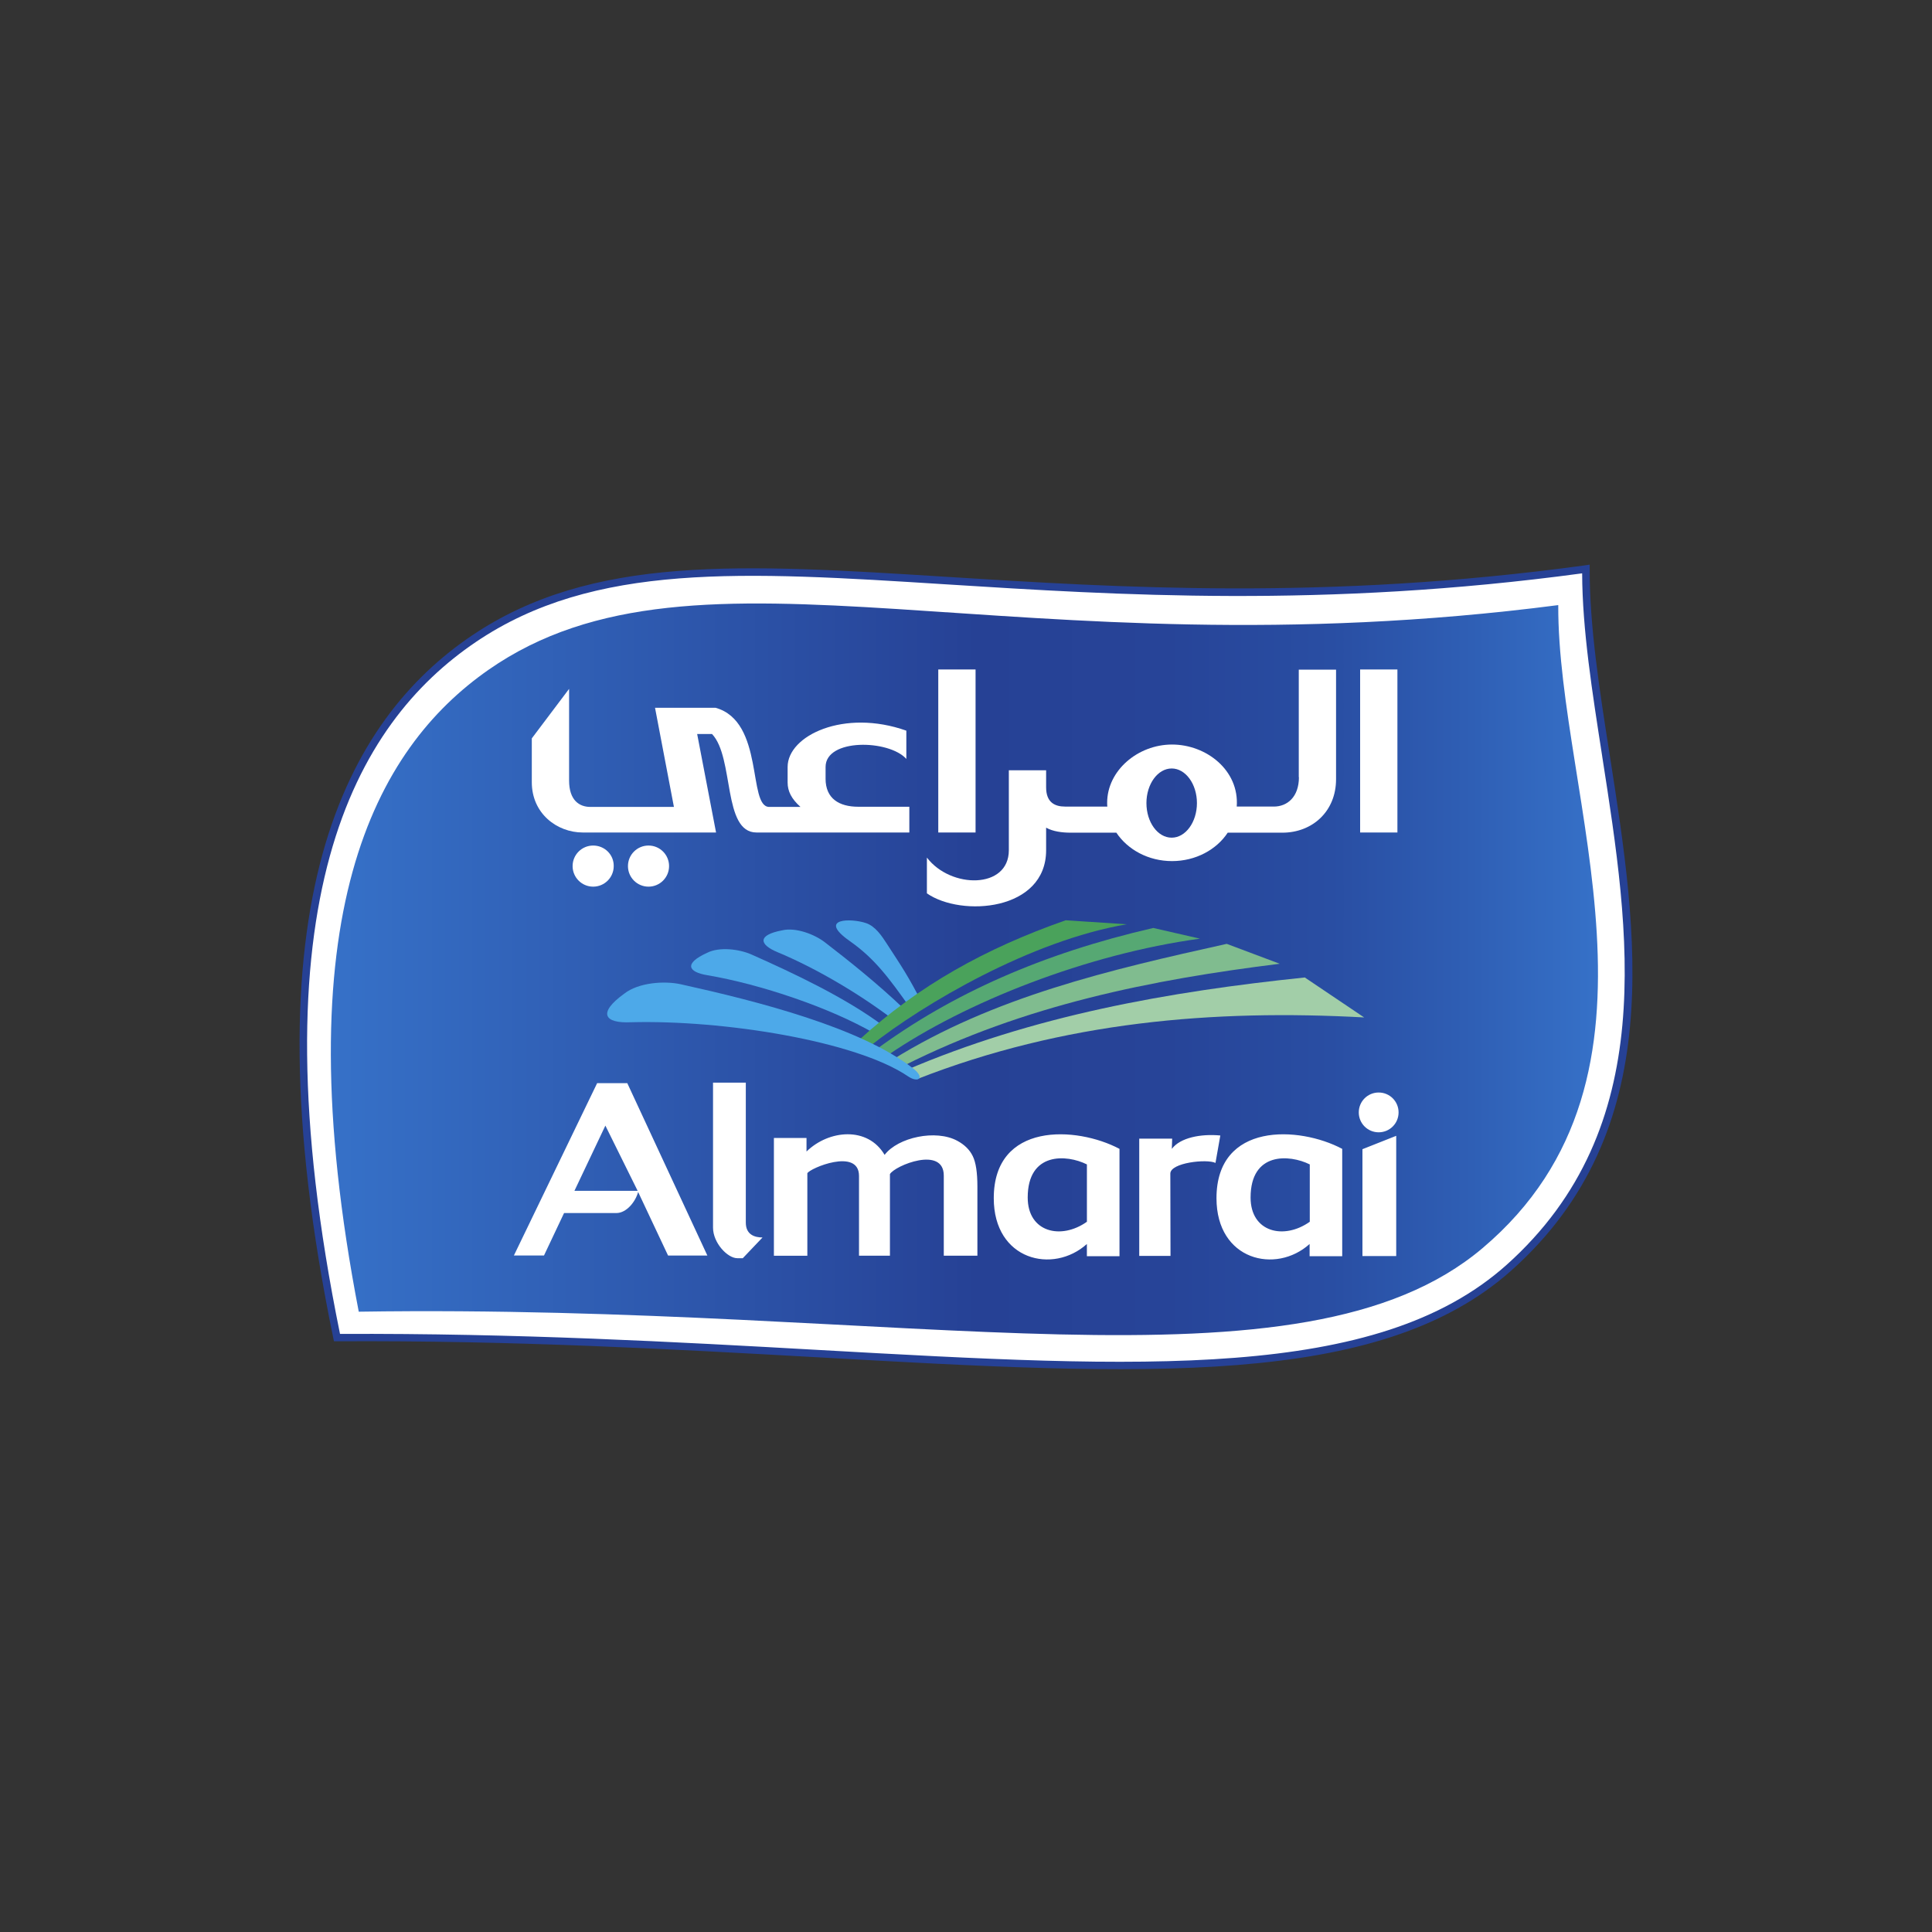 <?xml version="1.0" encoding="UTF-8"?>
<svg id="Layer_1" data-name="Layer 1" xmlns="http://www.w3.org/2000/svg" xmlns:xlink="http://www.w3.org/1999/xlink" viewBox="0 0 1000 1000">
  <rect x="0" y="0" width="1000" height="1000" fill="#333333" stroke="none"/>
  <defs>
    <style>
      .cls-1 {
        fill: url(#linear-gradient);
      }

      .cls-1, .cls-2, .cls-3, .cls-4, .cls-5, .cls-6, .cls-7 {
        fill-rule: evenodd;
      }

      .cls-8, .cls-7 {
        fill: #fff;
      }

      .cls-9 {
        fill: #264195;
      }

      .cls-2 {
        fill: #56a873;
      }

      .cls-3 {
        fill: #4aa25b;
      }

      .cls-4 {
        fill: #80bc8f;
      }

      .cls-5 {
        fill: #4da9e9;
      }

      .cls-6 {
        fill: #a2cea8;
      }
    </style>
    <linearGradient id="linear-gradient" x1="171.25" y1="7408.4" x2="827.11" y2="7408.4" gradientTransform="translate(0 7910.11) scale(1 -1)" gradientUnits="userSpaceOnUse">
      <stop offset="0" stop-color="#3671c8"/>
      <stop offset=".51" stop-color="#264195"/>
      <stop offset=".66" stop-color="#274498"/>
      <stop offset=".79" stop-color="#294ea3"/>
      <stop offset=".9" stop-color="#2f5fb5"/>
      <stop offset="1" stop-color="#3671c8"/>
    </linearGradient>
  </defs>
  <path class="cls-7" d="m820.83,294.51c-.43,108.96,70.62,263-39.81,361.66-98.14,87.67-308.7,34.53-606.67,36.26-46.39-226.22,8.05-319.17,70.79-361.66,113.28-76.76,280.92,4.15,575.68-36.26h0Z"/>
  <path class="cls-9" d="m822.82,294.51c-.09,29.42,5.02,62.31,10.39,96.41,14.45,92.34,30.38,194.12-50.89,266.64-68.54,61.19-190.65,54.44-358.55,45-74.43-4.15-157.77-8.83-249.33-8.31h-1.56l-.35-1.56c-23.37-113.28-21.29-193.42-5.63-250.54,15.84-57.38,45.44-91.56,77.11-113.03,62.22-42.15,140.2-37.21,246.04-30.55,88.36,5.54,196.28,12.38,330.51-5.97l2.25-.35v2.25h0Zm6.49,97.01c-5.19-33.41-10.3-65.6-10.39-94.76-133.62,18.09-241.02,11.25-329.04,5.71-105.15-6.66-182.52-11.51-243.62,29.86-31.07,21.03-60.06,54.52-75.55,110.86-15.49,56.34-17.57,135.35,5.28,247.25,91.13-.43,174.04,4.15,248.03,8.31,166.94,9.35,288.45,16.1,355.78-44.05,79.53-71.14,63.78-171.79,49.5-263.18h0Z"/>
  <path class="cls-1" d="m806.55,313.2c-.43,98.83,66.64,243.36-39.2,332.84-94.07,79.53-295.98,28.56-581.66,32.89-39.64-205.19,8.74-291.48,67.16-332.24,108.7-75.81,271.14,3.12,553.7-33.49h0Z"/>
  <g>
    <path class="cls-8" d="m335.67,437.65c-5.88,0-10.64,4.76-10.64,10.64s4.76,10.64,10.64,10.64,10.64-4.76,10.64-10.64-4.76-10.64-10.64-10.64Z"/>
    <rect class="cls-8" x="485.65" y="346.52" width="19.3" height="84.38"/>
    <path class="cls-8" d="m307.02,437.65c-5.88,0-10.64,4.76-10.64,10.64s4.76,10.64,10.64,10.64,10.64-4.76,10.64-10.64c.09-5.88-4.67-10.64-10.64-10.64Z"/>
    <path class="cls-8" d="m427.32,403.03v-6.06c0-14.89,32.8-14.19,41.8-4.15v-14.63c-32.19-11.42-61.45,2.51-61.45,18.78v8.05c0,4.5,1.99,8.48,6.66,12.64h-16.18c-11.25,0-2.34-44.22-27.78-51.32h-31.33l9.78,51.32h-43.27c-5.63,0-10.99-3.38-10.99-13.67v-47.43l-19.3,25.62v22.67c0,16.27,13.07,26.05,26.4,26.05h68.97l-9.78-50.97h7.7c11.6,12.2,5.37,50.97,23.02,50.97h79.1v-13.33h-26.4c-9.95,0-16.96-4.24-16.96-14.54Z"/>
    <rect class="cls-8" x="704" y="346.52" width="19.3" height="84.38"/>
    <path class="cls-8" d="m672.32,402.25c0,10.39-6.14,15.23-12.98,15.23h-19.21c1.38-18.78-15.75-32.11-33.49-32.11s-33.58,13.5-33.58,30.12c0,.69,0,1.3.09,1.99h-21.9c-5.19,0-9.78-2.08-9.78-9.95v-8.83h-19.3v41.37c0,20.25-30.12,19.99-42.41,3.81v18.52c17.83,12.38,61.71,9.17,61.71-22.33v-11.68c3.46,1.99,8.39,2.6,12.55,2.6h23.8c5.88,8.83,16.62,14.71,28.82,14.71s23.02-5.88,28.82-14.71h28.3c15.4,0,27.78-10.9,27.78-27.69v-56.69h-19.3v55.65h.09Zm-65.86,31.33c-7.27,0-13.07-8.05-13.07-17.91s5.88-17.91,13.07-17.91,13.07,8.05,13.07,17.91-5.88,17.91-13.07,17.91Z"/>
  </g>
  <path class="cls-5" d="m452.68,534.92c-23.19-13.41-58.94-25.44-86.37-30.12-10.3-1.64-12.38-6.14-.35-11.6,6.4-3.29,16.7-1.9,22.85.78,21.64,9.61,49.07,22.5,68.54,37.13l-4.67,3.81h0Z"/>
  <path class="cls-5" d="m461.76,527.31c-18.09-13.67-40.33-26.57-59.28-34.44-9.61-3.98-10.56-8.91,2.42-11.34,7.01-1.64,16.7,2.08,21.98,6.14,12.72,9.78,27.61,21.72,40.76,34.27l-5.88,5.37h0Z"/>
  <path class="cls-5" d="m471.46,522.2c-11.68-16.53-18.87-26.14-31.67-35.14-16.96-11.94.95-11.86,8.48-9.26,4.85,1.64,8.22,6.75,10.73,10.64,7.7,11.86,11.16,16.79,18.43,31.07l-5.97,2.68h0Z"/>
  <path class="cls-8" d="m309.1,560.63h15.58l41.45,89.23h-20.34l-15.49-32.89c-1.38,5.11-6.06,10.9-11.25,10.9h-27.09l-10.39,21.98h-15.58l43.1-89.23h0Zm404.5,4.85c5.71,0,10.3,4.59,10.3,10.3s-4.59,10.3-10.3,10.3-10.3-4.59-10.3-10.3,4.59-10.3,10.3-10.3h0Zm-18.87,29.17v55.56h-16.88v-6.32c-17.48,15.75-48.2,8.48-48.2-23.71,0-39.46,42.75-37.39,65.08-25.53h0Zm-47.43,25.18c0,18,17.22,22.07,30.64,12.55v-29.68c-10.64-5.28-30.64-6.49-30.64,17.14h0Zm57.9-25.01l17.48-6.92v62.22h-17.48v-55.3h0Zm-115.54-5.45h17.05l-.17,5.28c4.33-5.8,14.97-7.88,25.1-6.92l-2.51,14.19c-4.33-2.16-23.37-.17-23.37,5.54l.09,42.58h-16.18v-60.67h0Zm-10.21,5.28v55.56h-16.88v-6.32c-17.48,15.75-48.2,8.48-48.2-23.71,0-39.46,42.67-37.39,65.08-25.53h0Zm-47.51,25.18c0,18,17.22,22.07,30.64,12.55v-29.68c-10.56-5.28-30.64-6.49-30.64,17.14h0Zm-131.37-30.81h16.88v7.01c11.51-11.25,31.67-13.15,40.42,1.73,6.92-9.09,26.57-13.33,37.65-7.27,3.72,1.99,6.4,4.67,7.96,7.88,1.64,3.29,2.42,8.57,2.42,15.84v35.74h-17.4v-41.45c0-15.58-25.36-5.19-27.87-.78v42.23h-16.01v-41.28c0-14.8-25.7-3.89-26.74-1.38v42.67h-17.31v-60.93h0Zm-31.5-28.65h16.96v72.44c0,6.32,4.67,7.7,8.65,7.7l-10.21,10.73h-2.86c-5.02,0-12.55-7.88-12.55-15.84v-75.03h0Zm-55.73,22.24l-16.01,33.75h32.71l-16.7-33.75h0Z"/>
  <path class="cls-6" d="m474.66,558.55c76.07-29.77,153.44-36.18,231.42-31.93l-30.72-20.68c-70.88,7.36-140.63,19.73-206.92,48.2l6.23,4.41h0Z"/>
  <path class="cls-4" d="m467.74,551.63c62.74-31.59,128.6-44.57,194.64-52.79l-27.43-10.3c-60.49,13.41-120.73,27.43-173,59.97l5.8,3.12h0Z"/>
  <path class="cls-2" d="m459.51,546.17c39.98-27.43,103.16-52.36,161.58-60.32l-24.15-5.54c-57.55,13.24-104.2,34.1-143.23,62.74l5.8,3.12h0Z"/>
  <path class="cls-3" d="m450.51,541.33c27.43-21.72,83.17-54.52,132.67-62.92l-31.59-2.08c-41.71,14.63-75.98,33.75-106.88,61.88l5.8,3.12h0Z"/>
  <path class="cls-5" d="m470.07,557.16c-27.09-18.43-96.06-29.34-143.58-28.04-13.59.61-17.4-4.67-3.38-14.8,7.36-5.8,20.86-6.75,29.34-4.85,39.46,8.74,93.12,22.33,120.38,43.7,6.23,5.02,2.16,7.36-2.77,3.98h0Z"/>
</svg>
